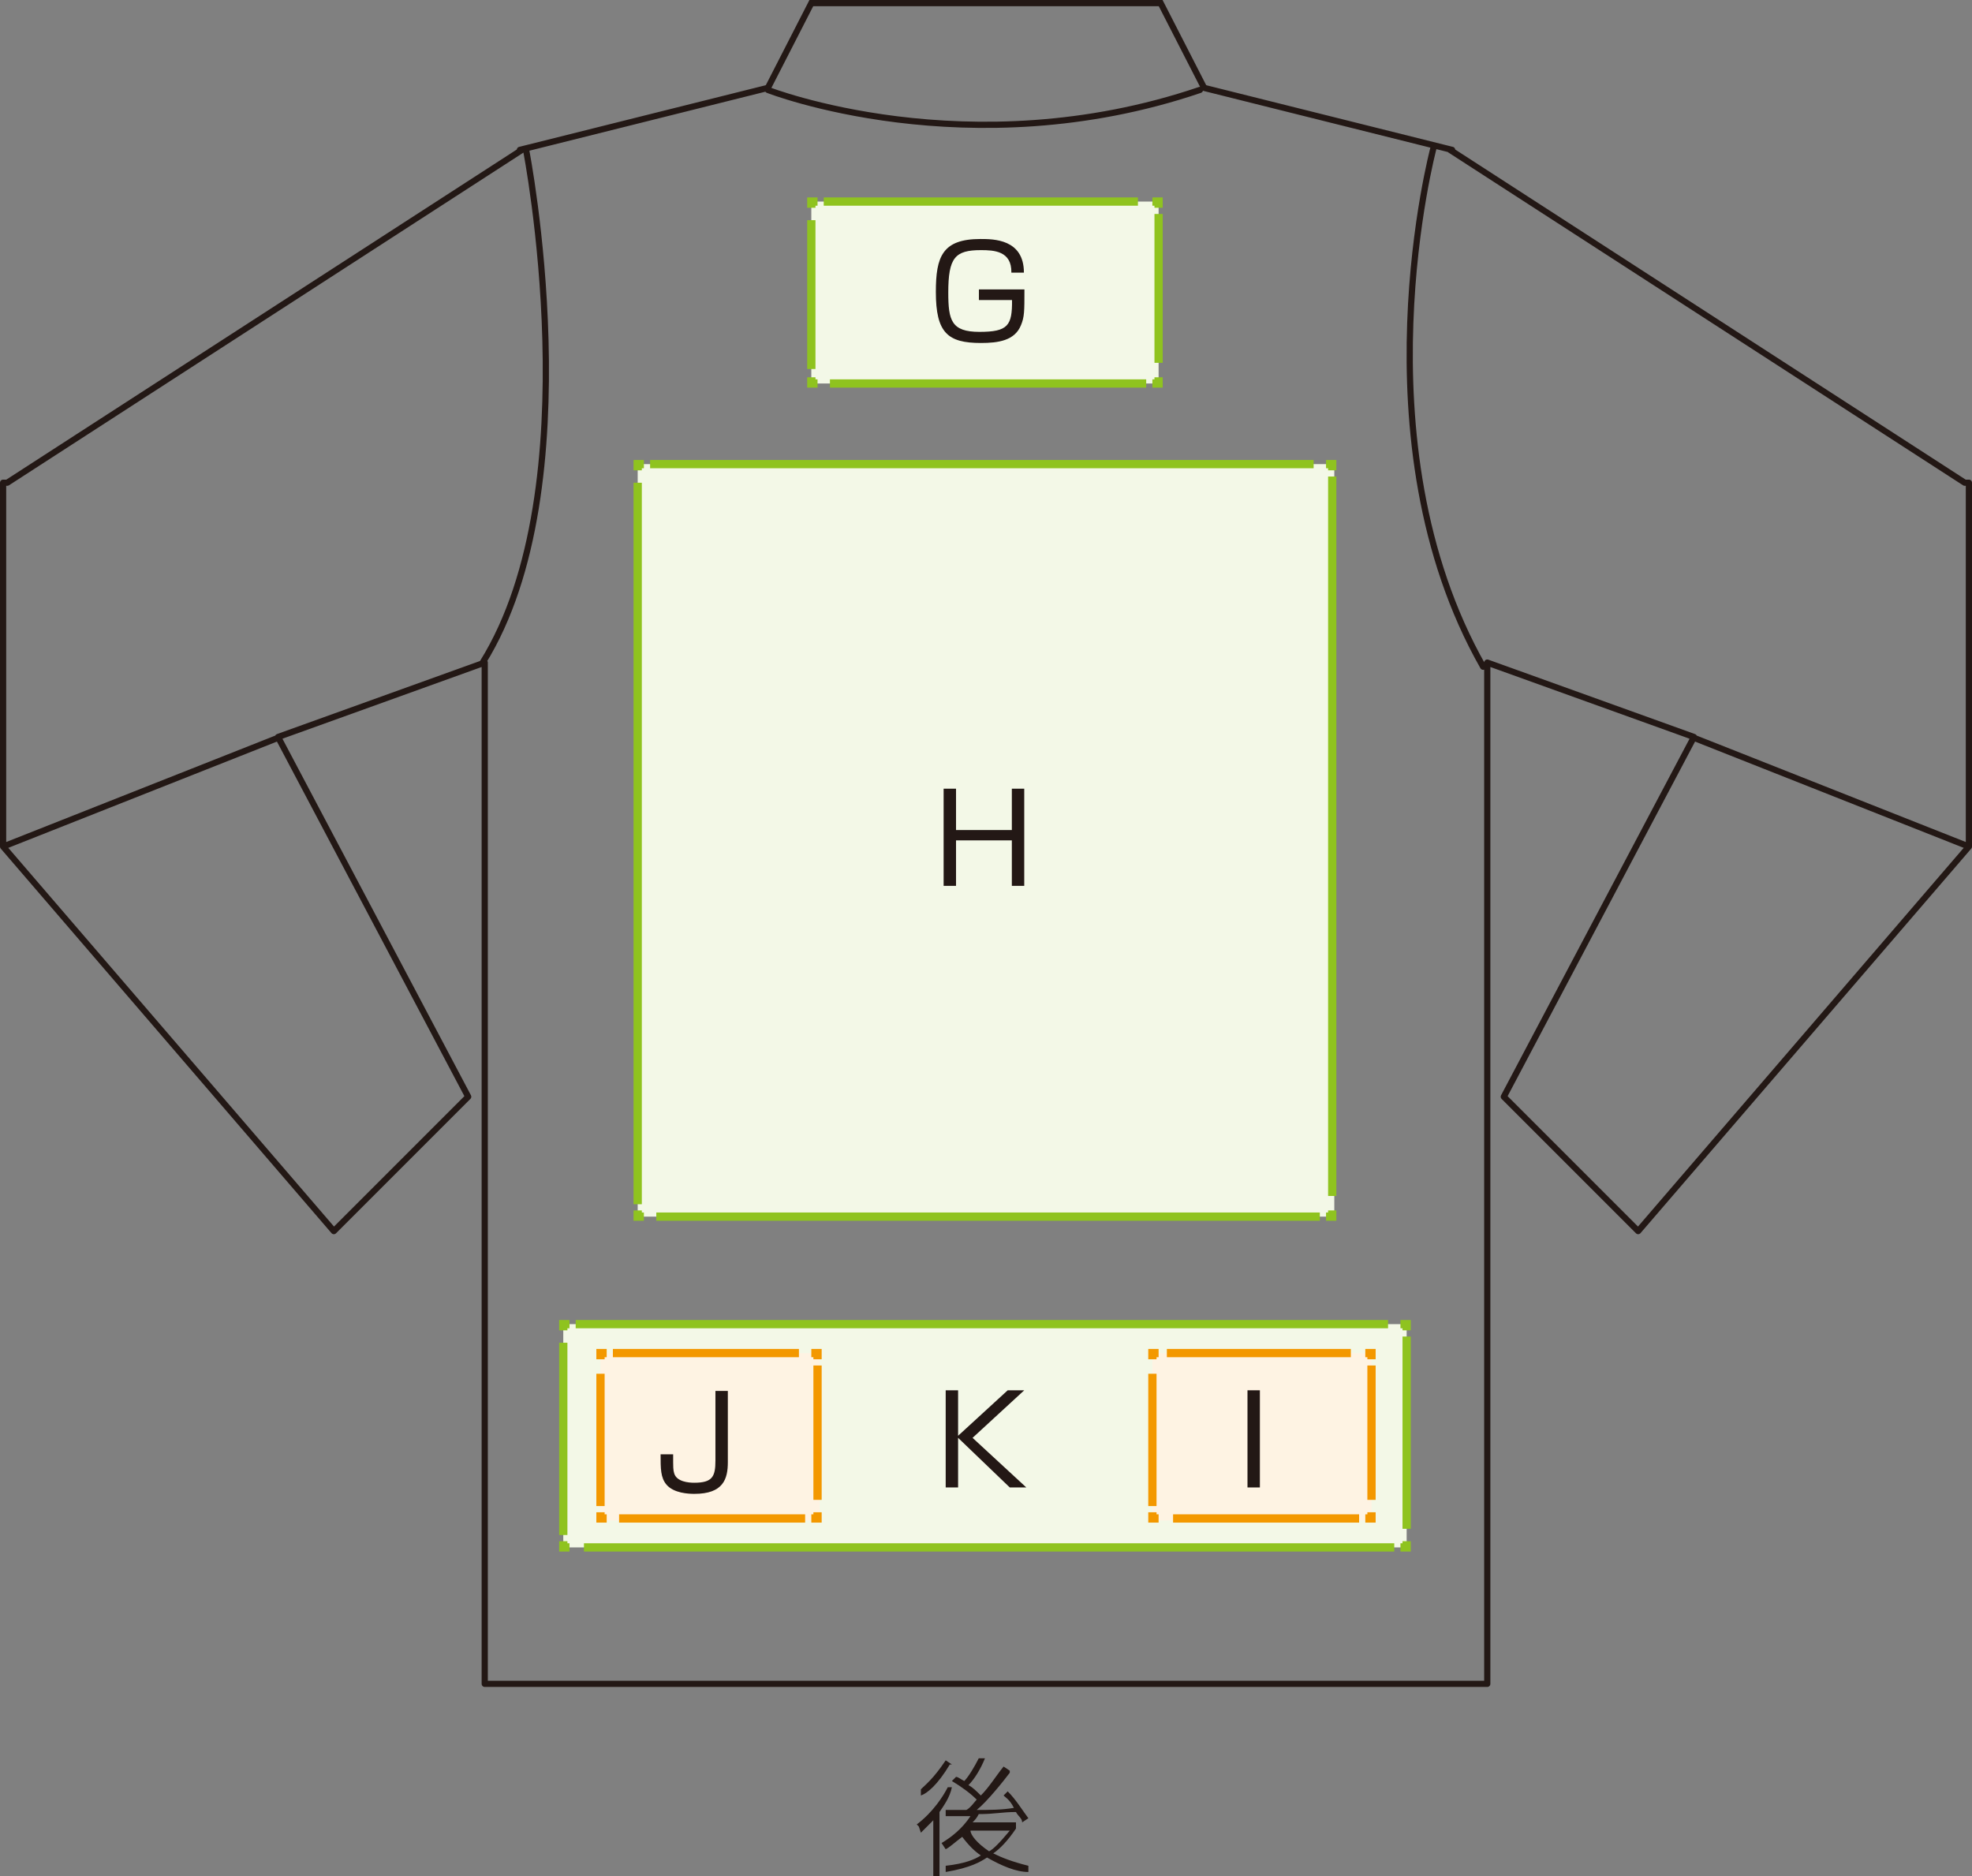 <?xml version="1.0" encoding="UTF-8"?>
<svg id="_レイヤー_2" xmlns="http://www.w3.org/2000/svg" viewBox="0 0 95.4 90.75">
  <rect x="0" y="0" width="95.4" height="90.75" fill="#808080" stroke="none"/>
  <defs>
    <style>
      .cls-1 {
        fill: #fef3e3;
      }

      .cls-2 {
        fill: #231815;
      }

      .cls-3, .cls-4, .cls-5, .cls-6 {
        stroke-miterlimit: 10;
        stroke-width: .4px;
      }

      .cls-3, .cls-4, .cls-5, .cls-6, .cls-7, .cls-8 {
        fill: none;
      }

      .cls-3, .cls-5 {
        stroke: #f39800;
      }

      .cls-4, .cls-5 {
        stroke-dasharray: 0 0 0 0 0 0;
      }

      .cls-4, .cls-6 {
        stroke: #8fc31f;
      }

      .cls-9 {
        fill: #f3f8e7;
      }

      .cls-7, .cls-8 {
        stroke: #231815;
        stroke-width: .3px;
      }

      .cls-8 {
        stroke-linecap: round;
        stroke-linejoin: round;
      }
    </style>
  </defs>
  <g id="_レイヤー_3">
    <g>
      <path class="cls-2" d="M45.95,85.35c-.6,1-1.1,1.4-1.4,1.5v-.3c.2-.2.6-.5,1.2-1.4l.3.2h0l-.1 0ZM44.35,88.25c.8-.6,1.3-1.4,1.5-1.8h.2c-.1.5-.4.9-.6,1.2v3.1h-.3v-2.7c-.3.3-.5.5-.6.6l-.1-.3-.1-.1ZM48.85,85.75c-.3.4-1.1,1.4-1.6,1.8.6,0,1.2,0,1.8-.1-.2-.4-.4-.5-.5-.6l.2-.2c.4.4.7.9,1,1.3l-.3.2c0-.2-.2-.3-.3-.5-.7,0-1,.1-1.8.1-.1.2-.2.3-.3.4h2.1v.3c-.4.6-.8,1-1.1,1.2.4.2.9.4,1.7.6v.3c-.6,0-1.3-.3-2-.7-.3.2-.8.5-2,.7v-.3c.9-.1,1.4-.3,1.7-.5-.3-.2-.6-.5-.9-.9-.4.3-.6.5-.8.6l-.2-.3c.5-.3,1-.7,1.4-1.3h-1.2v-.3h1c.2-.1.4-.4.5-.5-.3-.3-.7-.6-1.2-.9l.2-.2c.1,0,.2.1.4.2.2-.2.5-.7.7-1.1h.3c-.2.5-.5,1-.8,1.3.2.1.4.3.6.5.4-.4.7-.9,1.1-1.4l.3.2h0l-0.0.1ZM46.95,88.55h0c0,.2.3.6.9,1,.2-.1.5-.4,1-1h-1.9Z"/>
      <g>
        <path class="cls-8" d="M71.75,32.25c-6.2-10.9-2.4-25.1-2.4-25.1M23.35,32.05c5.3-8.5,2.1-24.8,2.1-24.8M37.15,4.35s9.7,3.8,20.9,0M81.85,35.65l13.4,5.3M58.25,4.25l12,3h-.1l24.9,16.1h.2v17.6l-16,18.6-6.5-6.5,9.2-17.4-10-3.6v49.4h-24.3M13.55,35.65L.15,40.95M37.15,4.25l-12,3h.1L.35,23.35h-.2v17.6l16,18.6,6.5-6.5-9.2-17.4,10-3.6v49.4h24.3"/>
        <path class="cls-7" d="M47.65.15h8.5l2.1,4.1M47.75.15h-8.5l-2.1,4.1"/>
      </g>
      <g>
        <rect class="cls-9" x="30.85" y="22.45" width="33.7" height="36.4"/>
        <g>
          <polyline class="cls-6" points="30.85 58.55 30.85 58.85 31.15 58.85"/>
          <line class="cls-4" x1="31.75" y1="58.85" x2="63.85" y2="58.85"/>
          <polyline class="cls-6" points="64.15 58.85 64.45 58.85 64.45 58.55"/>
          <line class="cls-4" x1="64.45" y1="57.85" x2="64.45" y2="23.05"/>
          <polyline class="cls-6" points="64.45 22.75 64.45 22.45 64.15 22.45"/>
          <line class="cls-4" x1="63.55" y1="22.45" x2="31.45" y2="22.45"/>
          <polyline class="cls-6" points="31.15 22.45 30.85 22.45 30.85 22.75"/>
          <line class="cls-4" x1="30.85" y1="23.35" x2="30.85" y2="58.25"/>
        </g>
      </g>
      <g>
        <rect class="cls-9" x="39.25" y="9.75" width="16.8" height="8.8"/>
        <g>
          <polyline class="cls-6" points="39.25 18.25 39.25 18.55 39.55 18.55"/>
          <line class="cls-4" x1="40.15" y1="18.55" x2="55.45" y2="18.55"/>
          <polyline class="cls-6" points="55.75 18.55 56.05 18.55 56.05 18.25"/>
          <line class="cls-4" x1="56.05" y1="17.55" x2="56.05" y2="10.35"/>
          <polyline class="cls-6" points="56.05 10.05 56.05 9.75 55.75 9.75"/>
          <line class="cls-4" x1="55.05" y1="9.75" x2="39.85" y2="9.75"/>
          <polyline class="cls-6" points="39.55 9.75 39.25 9.75 39.25 10.05"/>
          <line class="cls-4" x1="39.25" y1="10.65" x2="39.25" y2="17.85"/>
        </g>
      </g>
      <g>
        <rect class="cls-9" x="27.25" y="64.05" width="40.8" height="10.8"/>
        <g>
          <polyline class="cls-6" points="27.25 74.55 27.25 74.85 27.55 74.85"/>
          <line class="cls-4" x1="28.25" y1="74.85" x2="67.45" y2="74.85"/>
          <polyline class="cls-6" points="67.75 74.85 68.05 74.85 68.05 74.55"/>
          <line class="cls-4" x1="68.05" y1="73.95" x2="68.05" y2="64.65"/>
          <polyline class="cls-6" points="68.05 64.35 68.05 64.05 67.75 64.05"/>
          <line class="cls-4" x1="67.15" y1="64.05" x2="27.85" y2="64.05"/>
          <polyline class="cls-6" points="27.55 64.05 27.25 64.05 27.25 64.35"/>
          <line class="cls-4" x1="27.25" y1="64.95" x2="27.25" y2="74.25"/>
        </g>
      </g>
      <g>
        <rect class="cls-1" x="29.05" y="65.45" width="10.6" height="8.1"/>
        <g>
          <polyline class="cls-3" points="29.05 73.15 29.05 73.45 29.35 73.45"/>
          <line class="cls-5" x1="29.95" y1="73.45" x2="38.95" y2="73.45"/>
          <polyline class="cls-3" points="39.25 73.45 39.55 73.45 39.55 73.15"/>
          <line class="cls-5" x1="39.55" y1="72.55" x2="39.55" y2="66.05"/>
          <polyline class="cls-3" points="39.55 65.75 39.55 65.45 39.25 65.45"/>
          <line class="cls-5" x1="38.65" y1="65.45" x2="29.65" y2="65.45"/>
          <polyline class="cls-3" points="29.35 65.45 29.05 65.45 29.05 65.75"/>
          <line class="cls-5" x1="29.05" y1="66.45" x2="29.05" y2="72.85"/>
        </g>
      </g>
      <g>
        <rect class="cls-1" x="55.75" y="65.45" width="10.6" height="8.1"/>
        <g>
          <polyline class="cls-3" points="55.75 73.15 55.75 73.45 56.05 73.45"/>
          <line class="cls-5" x1="56.75" y1="73.45" x2="65.75" y2="73.45"/>
          <polyline class="cls-3" points="66.05 73.45 66.35 73.45 66.35 73.15"/>
          <line class="cls-5" x1="66.35" y1="72.55" x2="66.35" y2="66.05"/>
          <polyline class="cls-3" points="66.35 65.75 66.35 65.45 66.05 65.45"/>
          <line class="cls-5" x1="65.35" y1="65.45" x2="56.45" y2="65.45"/>
          <polyline class="cls-3" points="56.05 65.45 55.75 65.45 55.75 65.75"/>
          <line class="cls-5" x1="55.75" y1="66.45" x2="55.75" y2="72.85"/>
        </g>
      </g>
      <path class="cls-2" d="M48.95,40.65h-2.7v2.2h-.6v-4.7h.6v2h2.7v-2h.6v4.7h-.6v-2.2Z"/>
      <path class="cls-2" d="M48.75,67.25h.8l-2.5,2.3,2.6,2.4h-.8l-2.5-2.4v2.4h-.6v-4.7h.6v2.2l2.4-2.2v-0Z"/>
      <path class="cls-2" d="M35.211,67.28v3.447c0,.813-.219,1.533-1.62,1.533-.282,0-1.001-.031-1.352-.45-.281-.338-.281-.763-.281-1.464h.607c0,.669,0,.745.05.919.119.413.707.457.97.457.876,0,1.026-.294,1.026-1.07v-3.372h.601Z"/>
      <path class="cls-2" d="M60.95,67.25v4.7h-.6v-4.7h.6Z"/>
      <path class="cls-2" d="M48.928,13.188c.019-1.051-.844-1.089-1.476-1.089-1.251,0-1.577.363-1.577,2.052,0,1.338.144,1.902,1.508,1.902,1.382,0,1.589-.307,1.576-1.539h-1.602v-.513h2.202c0,1.07,0,1.326-.169,1.733-.3.745-1.107.857-1.933.857-1.607,0-2.183-.488-2.183-2.471,0-1.702.312-2.559,2.158-2.559.625,0,2.102,0,2.102,1.627h-.607Z"/>
    </g>
  </g>
</svg>